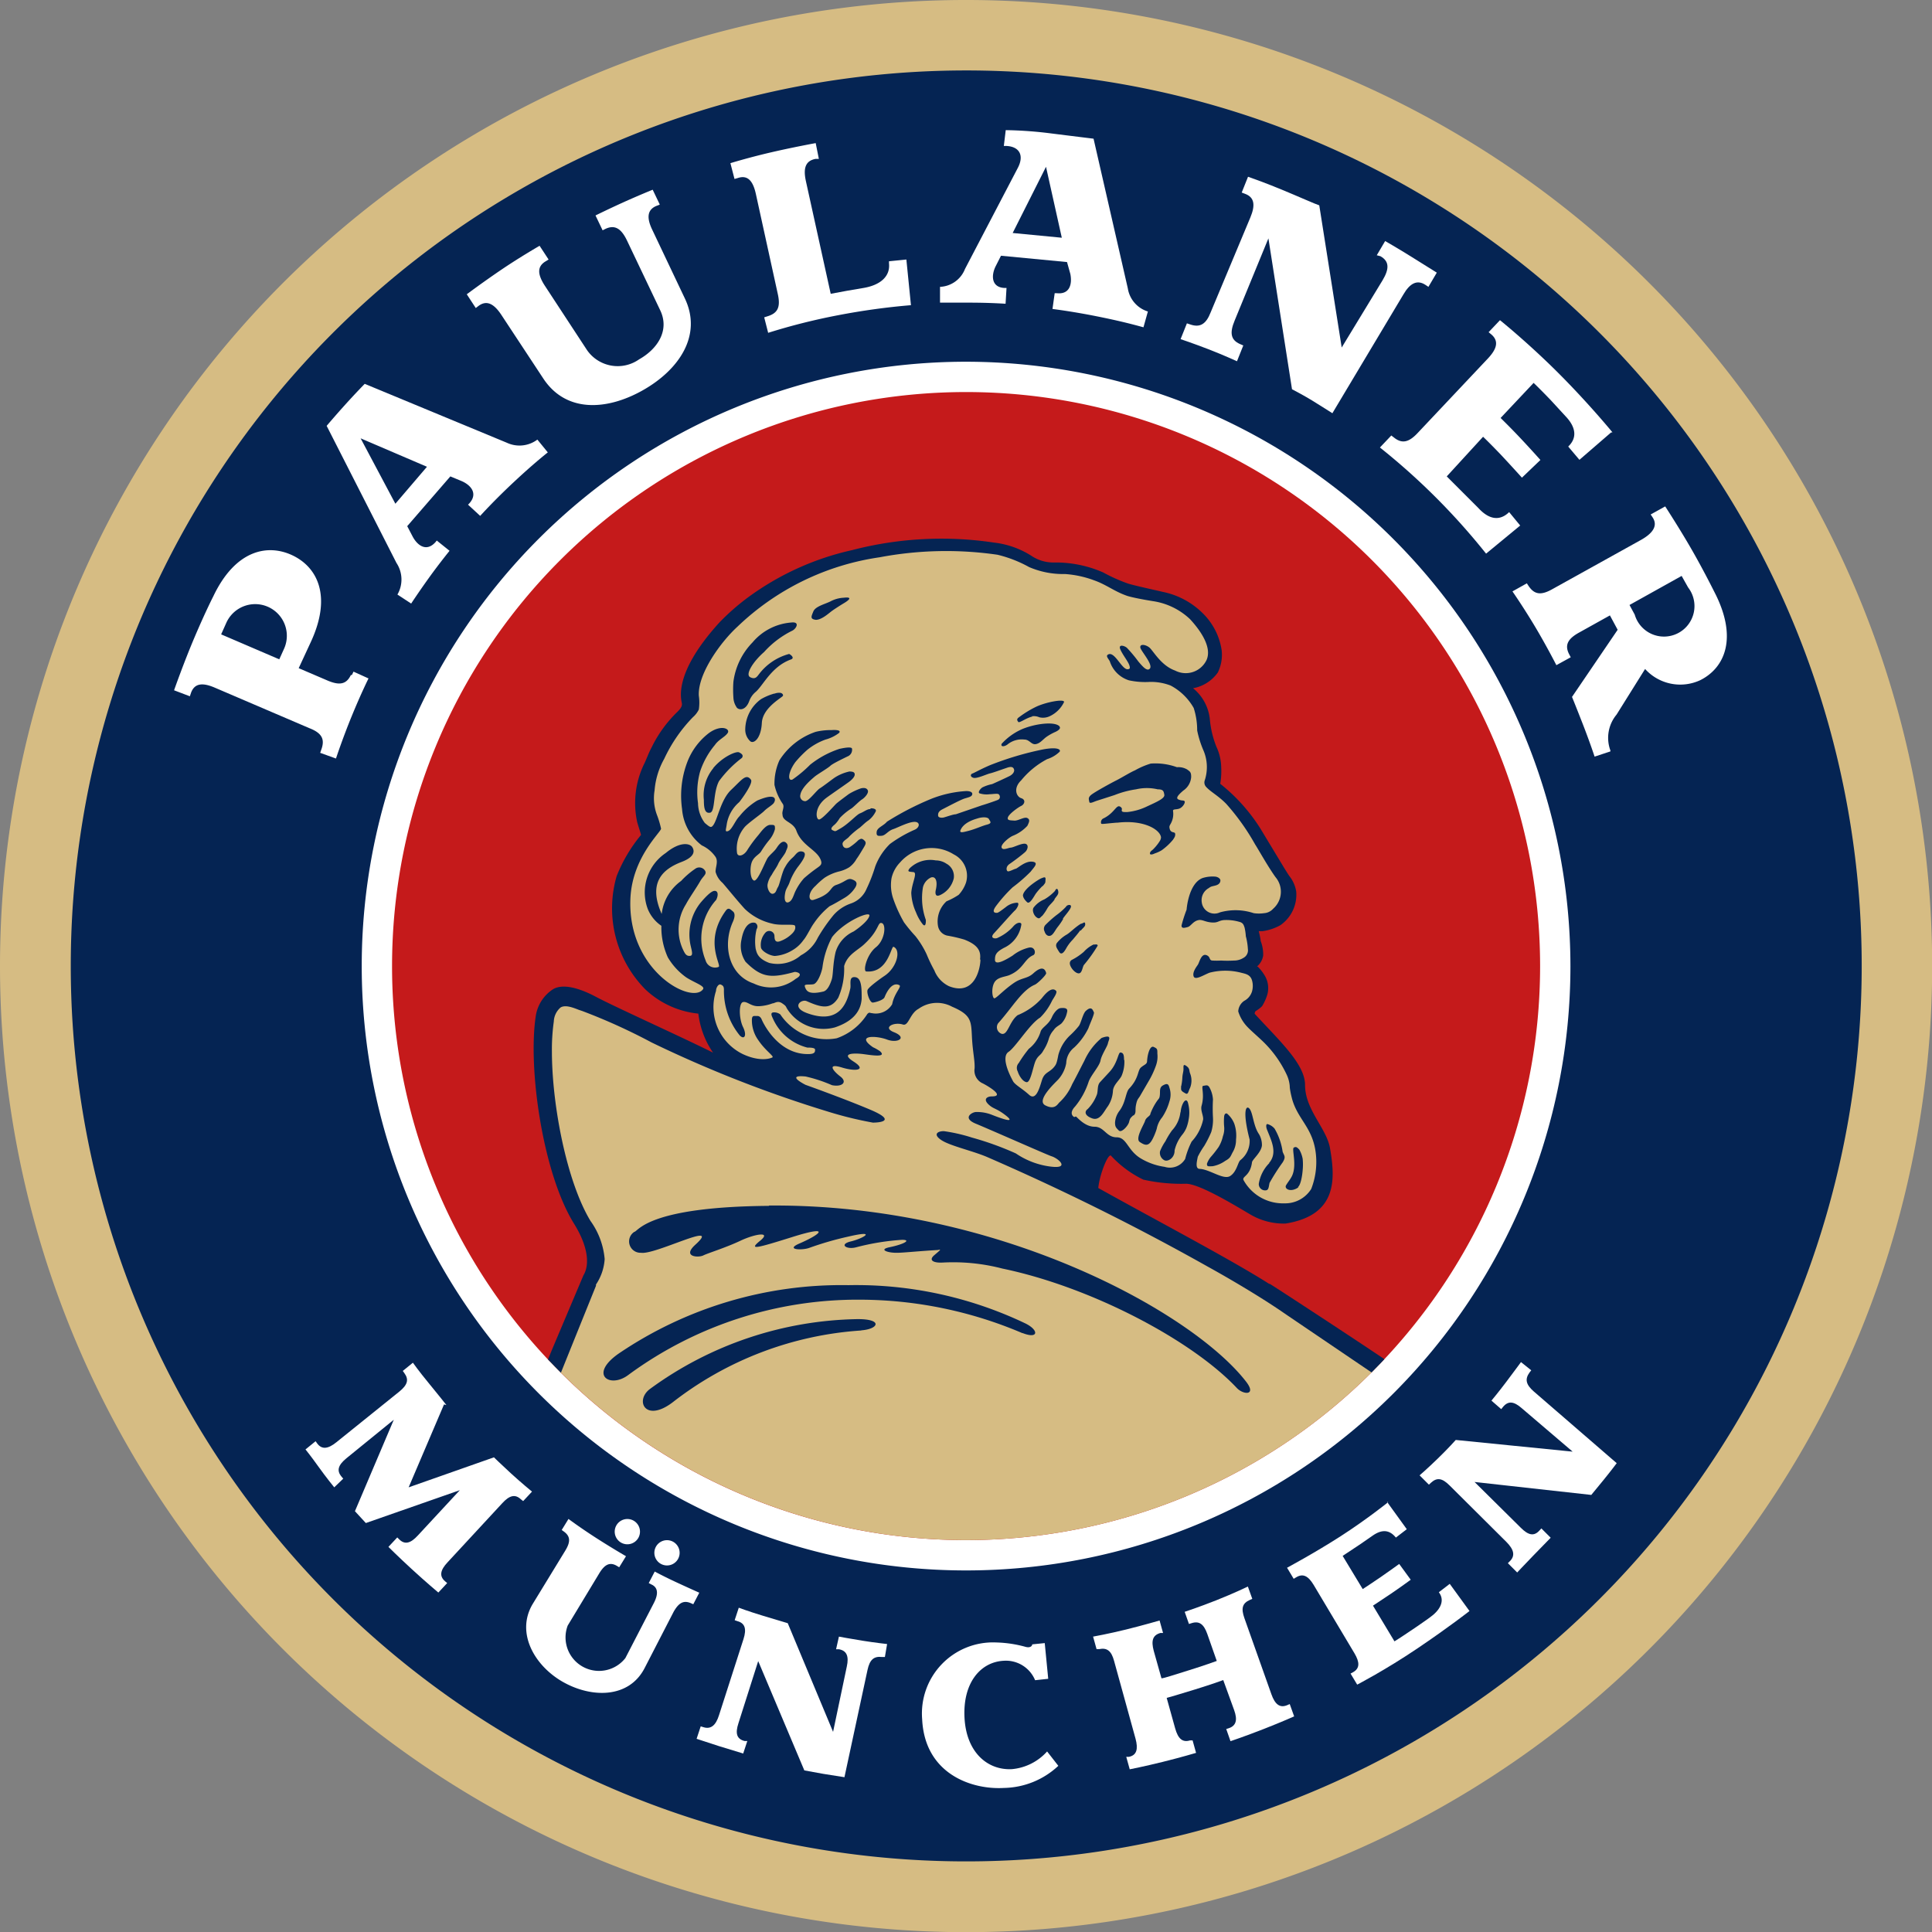 <?xml version="1.0" encoding="UTF-8"?> <svg xmlns="http://www.w3.org/2000/svg" xmlns:xlink="http://www.w3.org/1999/xlink" viewBox="0 0 122.31 122.31"><rect x="0" y="0" width="122.31" height="122.31" fill="#808080" stroke="none"/><defs><style>.a{fill:none;}.b{fill:#d6bc83;}.c{fill:#052453;}.d{fill:#fff;}.e{fill:#c51a1b;}.f{clip-path:url(#a);}</style><clipPath id="a" transform="translate(-450.84 -450.84)"><path class="a" d="M475.66,512A36.34,36.34,0,1,0,512,475.66,36.34,36.34,0,0,0,475.66,512"></path></clipPath></defs><title>Paulaner Brewery logo</title><path class="b" d="M450.84,512A61.16,61.16,0,1,1,512,573.16,61.16,61.16,0,0,1,450.84,512" transform="translate(-450.84 -450.84)"></path><path class="c" d="M455.32,512A56.69,56.69,0,1,1,512,568.68,56.68,56.68,0,0,1,455.32,512" transform="translate(-450.84 -450.84)"></path><path class="d" d="M512,473.74A38.26,38.26,0,1,0,550.26,512,38.3,38.3,0,0,0,512,473.74" transform="translate(-450.84 -450.84)"></path><path class="e" d="M512,548.34A36.34,36.34,0,1,0,475.66,512,36.33,36.33,0,0,0,512,548.34" transform="translate(-450.84 -450.84)"></path><g class="f"><path class="b" d="M512,548.75a36.65,36.65,0,0,0,26.53-11.34c-1.05-.74-6.93-4.57-7.61-5-1.61-1-4.29-2.49-7.12-4l-3.68-2-.23-.13,0-.26s.37-2.42,1.17-2.42h.1c.19,0,.32.18.53.41a4,4,0,0,0,1.58,1.13,7,7,0,0,0,1.86.21l.72,0a13.2,13.2,0,0,1,3.93,1.8l.3.18a4.21,4.21,0,0,0,1.84.56h.16a3.16,3.16,0,0,0,2.2-1.11,4.34,4.34,0,0,0,.28-3.2,4.84,4.84,0,0,0-.67-1.5,5.09,5.09,0,0,1-.91-2.54c0-1-1.15-2.18-2.36-3.46l-.73-.78-.24-.26.18-.21a.57.57,0,0,1,.15-.27,1.63,1.63,0,0,1,.24-.19l.11-.08a2.84,2.84,0,0,0,.28-.65,1.18,1.18,0,0,0-.12-.82,2.41,2.41,0,0,0-.36-.47l-.4-.2.19-.21v-.08l.12-.13.09-.1a.57.57,0,0,0,.21-.38,2,2,0,0,0-.13-.75,2.93,2.93,0,0,1-.09-.43c0-.09,0-.18,0-.26l-.1-.49h.67a2.81,2.81,0,0,0,1-.35,2,2,0,0,0,.78-1.73,1.82,1.82,0,0,0-.38-.84s-.29-.45-.41-.65l-1.42-2.36a11.11,11.11,0,0,0-2.45-2.73l-.18-.15,0-.23a4.34,4.34,0,0,0,0-1,2.84,2.84,0,0,0-.26-1.1,6.53,6.53,0,0,1-.46-1.9,2.53,2.53,0,0,0-.89-1.66l-.83-.57,1-.15a2.06,2.06,0,0,0,1.3-.83,2.28,2.28,0,0,0,.18-1.15,3.85,3.85,0,0,0-1.11-2.13,4.71,4.71,0,0,0-2.32-1.22l-.56-.13c-.6-.14-1.36-.31-1.67-.41a11.12,11.12,0,0,1-1.63-.73,7.34,7.34,0,0,0-3-.58,2.84,2.84,0,0,1-1.65-.52,5.21,5.21,0,0,0-2.16-.75,23.88,23.88,0,0,0-3.26-.24,24.31,24.31,0,0,0-5.57.72,17.23,17.23,0,0,0-6.44,3,14.39,14.39,0,0,0-1.73,1.51c-1.21,1.33-2.6,3.23-2.31,4.74l0,.1a1,1,0,0,1-.33.77h0l-.11.11a7.89,7.89,0,0,0-1.53,2.14c-.07.13-.15.31-.22.48a5.25,5.25,0,0,1-.23.49,5.32,5.32,0,0,0-.41,3.4l.13.42a2.56,2.56,0,0,1,.13.46v0c0,.15-.06.23-.22.42a8.11,8.11,0,0,0-1.35,2.31,6.88,6.88,0,0,0,1.71,6.74,5.41,5.41,0,0,0,3.1,1.44h.36l0,.36a5.14,5.14,0,0,0,.86,2.28l.81,1.2-1.3-.62-2.55-1.21c-2-.94-4.24-2-4.95-2.36a4.29,4.29,0,0,0-1.78-.57.93.93,0,0,0-.48.11,2.07,2.07,0,0,0-.91,1.41c-.5,3.3.45,9.8,2.38,12.92.84,1.36,1.08,2.64.64,3.53l-.05.1-2,4.71-.51,1.24A36.64,36.64,0,0,0,512,548.75" transform="translate(-450.84 -450.84)"></path><path class="c" d="M510.3,507.53a1.56,1.56,0,0,0,.92-1.08.9.9,0,0,0-.46-.93,1.22,1.22,0,0,0-.68-.21,1.87,1.87,0,0,0-1.65.5c-.17.22-.06.21.23.24s-.09.67-.13,1.32a3.3,3.3,0,0,0,.3,1.23,2.84,2.84,0,0,0,.44.77c.19.19.19-.2.18-.3a4.09,4.09,0,0,1-.18-2.06.93.93,0,0,1,.51-.62c.28-.09.44.21.3.8-.05.23,0,.43.23.33" transform="translate(-450.84 -450.84)"></path><path class="c" d="M518,514.66c-.21,0-.46.33-.56.56-.2.47-.58.62-.71.89a2.18,2.18,0,0,1-.76,1.13,7.77,7.77,0,0,0-.63.89.46.46,0,0,0-.07.54c.07.24.3.64.56.68s.41-1,.57-1.35.33-.34.49-.65a2.79,2.79,0,0,0,.34-.72,1.4,1.4,0,0,1,.31-.57c.15-.22.29-.26.49-.42a1.4,1.4,0,0,0,.36-.71c.09-.29-.19-.29-.4-.27" transform="translate(-450.84 -450.84)"></path><path class="c" d="M521.6,502.92c1.64-.19,2.67.43,2.74.92,0,.16-.09.26-.16.37a3,3,0,0,1-.35.41c-.13.11-.18.14-.19.25s.19.06.3,0a2.13,2.13,0,0,0,.44-.2,3.76,3.76,0,0,0,.72-.67c.09-.14.14-.2.14-.34s-.11-.11-.21-.16-.13-.13-.15-.24,0-.14.09-.3a1.26,1.26,0,0,0,.13-.79c0-.14.28-.05.48-.18s.32-.38.24-.44-.13,0-.36-.09,0-.32.29-.57a1.13,1.13,0,0,0,.5-.86c0-.31-.07-.34-.26-.48a1.11,1.11,0,0,0-.64-.14,4,4,0,0,0-1.66-.23,4.86,4.86,0,0,0-1,.43c-.29.12-.85.47-1.17.63s-1.29.69-1.56.89-.18.32-.16.47.27,0,.49-.07.63-.2,1.12-.36a6,6,0,0,1,1.35-.36,3,3,0,0,1,1.37,0c.36,0,.38.12.42.34s-.39.42-1.09.74a3.72,3.72,0,0,1-1.26.36c-.23,0-.31,0-.34-.07s.06-.14-.06-.24c-.28-.24-.35.33-1.08.7a.27.27,0,0,0-.17.33c0,.07.32,0,1-.05" transform="translate(-450.84 -450.84)"></path><path class="c" d="M531.2,524.47a2.39,2.39,0,0,0-.67,1.32.4.4,0,0,0,.41.41c.21,0,.21-.16.27-.47a13.14,13.14,0,0,1,.83-1.3c.23-.37.09-.42,0-.68a4,4,0,0,0-.51-1.46.9.9,0,0,0-.46-.29c-.08,0-.1.18,0,.4.26.66.66,1.43.11,2.07" transform="translate(-450.84 -450.84)"></path><path class="c" d="M533,526c.2-.14.29-.81.31-1.09a3.72,3.72,0,0,0,0-.7,1.84,1.84,0,0,0-.22-.6c-.13-.12-.18-.2-.34-.12s.24,1.16-.15,1.86c-.13.23-.2.29-.34.52s.28.49.79.13" transform="translate(-450.84 -450.84)"></path><path class="c" d="M519.25,509.77c.18-.23.31-.27.29-.45s-.15,0-.27,0c-.37.22-.66.54-.89.68a2.18,2.18,0,0,0-.64.55c-.1.18,0,.31.15.55s.32,0,.43-.19a2.58,2.58,0,0,1,.44-.59c.18-.22.31-.36.48-.6" transform="translate(-450.84 -450.84)"></path><path class="c" d="M520.08,510.63a2,2,0,0,0-.63.47,3.69,3.69,0,0,1-.76.51c-.2.13-.12.35,0,.53s.35.37.5.31.17-.33.26-.51a9.27,9.27,0,0,0,.88-1.23c0-.12-.16-.07-.23-.07" transform="translate(-450.84 -450.84)"></path><path class="c" d="M522.6,521.47c.2-.2.08-.29.16-.69s.15-.36.29-.62l.5-.86a5.57,5.57,0,0,0,.47-1,1.69,1.69,0,0,0,.09-.76c0-.29,0-.31-.23-.42s-.39.43-.42.87c0,.23-.14.22-.38.42s-.12.68-.76,1.35c-.22.24-.21.86-.6,1.39a1.36,1.36,0,0,0-.29.76c0,.27.07.33.24.5s.59-.3.65-.54.07-.23.27-.43" transform="translate(-450.84 -450.84)"></path><path class="c" d="M496.1,517.38l-.14-.06.08.1.05,0" transform="translate(-450.84 -450.84)"></path><path class="c" d="M499.52,527.18c-7.72.06-8.27,1.62-8.53,1.65a.72.72,0,0,0,.43,1.32c.9.15,5.19-2.1,3.44-.51-.86.78.2.83.5.68s1.42-.49,2.35-.93,2-.61,1.25,0-.25.48,2.08-.25,1.86-.21.44.41c-1,.42.18.46.62.28a20.23,20.23,0,0,1,2.47-.71c1.84-.43.93.12.14.31s-.27.54.34.37a15.29,15.29,0,0,1,2.9-.47c.6,0,.13.28-.8.47-.72.15-.09.37.51.35.34,0,1.3-.1,2.47-.17.21,0,.43-.16-.14.32-.41.35,0,.5.52.47a12.33,12.33,0,0,1,3.79.38c5.63,1.17,12,4.54,14.84,7.56.41.44,1.28.49.58-.41-3.44-4.43-15.8-11.26-30.21-11.14" transform="translate(-450.84 -450.84)"></path><path class="c" d="M515.57,535.24a26.31,26.31,0,0,0-10.24-2.12,24.49,24.49,0,0,0-14.72,4.77c-1.14.86-2.52,0-.63-1.34a25.12,25.12,0,0,1,14.57-4.35,24.87,24.87,0,0,1,11.22,2.43c.86.43.81,1-.2.6" transform="translate(-450.84 -450.84)"></path><path class="c" d="M505.36,535.07a21.74,21.74,0,0,0-11.94,4.55c-1.73,1.31-2.41-.12-1.43-.85a22.86,22.86,0,0,1,13.17-4.42c1.59,0,1.3.63.21.71" transform="translate(-450.84 -450.84)"></path><path class="c" d="M522,517.93c0-.34-.06-.44-.22-.46s-.17.66-.7,1.23l-.6.65c-.18.2-.12.5-.19.76a2.62,2.62,0,0,1-.59.94c-.2.14-.22.41.28.59s.74-.43,1-.77a2,2,0,0,0,.32-1c.05-.37.38-.61.54-.91a2.26,2.26,0,0,0,.18-1" transform="translate(-450.84 -450.84)"></path><path class="c" d="M516.15,496.19a.85.85,0,0,1,.49.06,1,1,0,0,0,.68-.08,1.89,1.89,0,0,0,.88-.88c.06-.23-1.2,0-1.84.33a6.36,6.36,0,0,0-1,.62c-.18.12-.13.2-.06.3s.49-.25.91-.34" transform="translate(-450.84 -450.84)"></path><path class="c" d="M525.62,519.69c-.05.21.1.27.27.37s.18-.13.29-.35a1.24,1.24,0,0,0,0-.92c-.07-.19,0-.3-.24-.47s-.16.09-.18.27-.06.27-.07.5a3.14,3.14,0,0,1-.09.59" transform="translate(-450.84 -450.84)"></path><path class="c" d="M527.25,524.54c0,.16.09.14.36.13a2,2,0,0,0,.8-.34c.36-.2.32-.29.5-.6a1.53,1.53,0,0,0,.18-.75,2.31,2.31,0,0,0-.11-1,1.6,1.6,0,0,0-.47-.65c-.08,0-.13,0-.17.16a3.65,3.65,0,0,0,0,.7,1.37,1.37,0,0,1-.08.58,2.33,2.33,0,0,1-.27.68,7.18,7.18,0,0,1-.45.58,1.4,1.4,0,0,0-.29.48" transform="translate(-450.84 -450.84)"></path><path class="c" d="M518.13,509c.09-.16.49-.58.51-.76s-.27-.11-.31,0a4.38,4.38,0,0,1-.63.55,7.08,7.08,0,0,0-.66.59.36.36,0,0,0-.07.43c.05.17.18.32.36.27s.29-.32.45-.53a4.22,4.22,0,0,0,.36-.52" transform="translate(-450.84 -450.84)"></path><path class="c" d="M516.85,506.94c.21-.25.16-.21.18-.42s-.12-.13-.26-.08-1.1.64-1.17,1.07c0,.14.11.31.27.45s.41-.34.54-.54a3.94,3.94,0,0,1,.43-.49" transform="translate(-450.84 -450.84)"></path><path class="c" d="M525.57,521.24a2,2,0,0,1-.53,1.16,4.75,4.75,0,0,0-.42.69,3.09,3.09,0,0,0-.34.63.53.53,0,0,0,.25.56c.22.14.68-.12.67-.61a2.48,2.48,0,0,1,.49-1,1.73,1.73,0,0,0,.25-.41,2.5,2.5,0,0,0,.15-.55,2.32,2.32,0,0,0-.05-1.08c-.13-.37-.43.13-.46.65" transform="translate(-450.84 -450.84)"></path><path class="c" d="M517.6,507.76c.14-.21.28-.3.23-.52s-.16-.11-.2,0a2.91,2.91,0,0,1-.68.54,1.64,1.64,0,0,0-.67.51c-.12.16,0,.5.19.63s.21,0,.36-.11a3.18,3.18,0,0,0,.33-.49c.14-.22.29-.31.44-.53" transform="translate(-450.84 -450.84)"></path><path class="c" d="M517.92,496.83c-.29-.34-1.58-.18-2.42.19a3.84,3.84,0,0,0-1.25.91c-.07.2.16.19.36.05a1.43,1.43,0,0,1,1.09-.32c.31,0,.43.33.7.29s.43-.26.66-.44a3.38,3.38,0,0,1,.56-.32s.45-.18.29-.36" transform="translate(-450.84 -450.84)"></path><path class="c" d="M499.85,494.75a3.64,3.64,0,0,0-.83.35,2.4,2.4,0,0,0-1,1.91,1,1,0,0,0,.31.75c.22.2.69-.16.74-1.15s1.32-1.62,1.34-1.73-.11-.18-.19-.18a.8.8,0,0,0-.34.05" transform="translate(-450.84 -450.84)"></path><path class="c" d="M497.46,495.6c.11.2.57.27.81-.37a1.38,1.38,0,0,1,.39-.57c.48-.39,1-1.62,2.25-2.07.23-.08.06-.26-.11-.35a3.53,3.53,0,0,0-1.91,1.28c-.12.15-.23.36-.56.19s.2-1,.88-1.59a5.94,5.94,0,0,1,1.78-1.35c.26-.12.52-.59-.06-.52a3.56,3.56,0,0,0-2.45,1.26,4.37,4.37,0,0,0-1.21,2.49,7,7,0,0,0,0,1,1.16,1.16,0,0,0,.2.61" transform="translate(-450.84 -450.84)"></path><path class="c" d="M502.49,490.08c.37,0,.81-.41,1-.55s.6-.4.77-.5.69-.43,0-.35a2,2,0,0,0-.86.24c-.35.17-.94.31-1.07.63s-.22.48.16.53" transform="translate(-450.84 -450.84)"></path><path class="c" d="M523.78,523a3.93,3.93,0,0,0,.29-.7,1.6,1.6,0,0,1,.34-.72,3.49,3.49,0,0,0,.46-1,1.36,1.36,0,0,0,0-.89c-.06-.25-.16-.27-.4-.14s-.18.35-.2.59-.05.22-.18.4a3.69,3.69,0,0,0-.42.8c0,.16-.27.22-.34.46s-.65,1.13-.33,1.34.55.3.8-.18" transform="translate(-450.84 -450.84)"></path><path class="c" d="M496,499.47a2.69,2.69,0,0,0-.6,2c0,.51.05.88.39.82s.18-1.27.57-2a7.15,7.15,0,0,1,1.45-1.47c.11-.16,0-.26-.18-.35s-1.05.28-1.64,1" transform="translate(-450.84 -450.84)"></path><path class="c" d="M505.93,502.06c-.2,0-.4.18-.64.27s-.74.69-1.32,1c-.27.16-.24.15-.42.07s0-.25.11-.34.24-.26.35-.44a3.89,3.89,0,0,1,.75-.61c.15-.11.5-.47.65-.56s.44-.39.37-.57-.29-.17-.44-.13a4.07,4.07,0,0,0-.75.35c-.15.11-.68.5-.81.62s-.89,1-1.09,1-.32-.77.45-1.36c.27-.2,1.27-.89,1.42-1s.39-.31.39-.49-.18-.18-.33-.19a2.85,2.85,0,0,0-.94.39c-.16.11-.73.55-.94.68s-.68.79-.92.81a.32.32,0,0,1-.31-.41c.08-.47.74-1,.9-1.14s.86-.55,1-.69.86-.48,1.08-.59a.45.45,0,0,0,.29-.48c0-.17-.57-.05-.8,0a5.94,5.94,0,0,0-1.85,1,7.9,7.9,0,0,1-1.12.94c-.3.13-.31-.42.18-1.1a7,7,0,0,1,.77-.79,4,4,0,0,1,1.14-.64,2.46,2.46,0,0,0,.86-.42c.15-.18-.2-.2-.48-.18a4.07,4.07,0,0,0-1,.11,4.38,4.38,0,0,0-2.3,1.81,3.6,3.6,0,0,0-.31,1.55,3.43,3.43,0,0,0,.51,1.18c.16.2-.06.49,0,.7,0,.45.65.45.87,1,.35,1,1.36,1.23,1.57,1.93.07.23-.06.31-.24.44a10,10,0,0,0-.84.66,3.51,3.51,0,0,0-.59.92c-.11.28-.18.5-.37.59s-.34-.08-.22-.64c.05-.23.2-.39.28-.65a4,4,0,0,1,.49-.91c.46-.58.61-.93.3-1s-.42.23-.63.4a2.13,2.13,0,0,0-.46.59c-.18.26-.34,1.09-.45,1.26s-.11.37-.31.42-.38-.32-.35-.58a1.46,1.46,0,0,1,.27-.62c.11-.22.3-.45.41-.7s.42-.59.48-.77.22-.39,0-.57-.46.15-.59.35-.35.36-.53.58-.66,1.59-.91,1.47-.26-.89-.1-1.22.46-.43.57-.63a6.42,6.42,0,0,1,.5-.7,1.79,1.79,0,0,0,.37-.7c0-.25,0-.27-.29-.27s-.59.44-.77.66a8,8,0,0,0-.68.92c-.22.38-.61.48-.66.2a2.1,2.1,0,0,1,.45-1.6c.17-.24,1.06-.85,1.26-1.05s.4-.3.57-.46.36-.79-1-.21a4.25,4.25,0,0,0-1.13,1c-.25.24-.47.84-.71.93s-.13-.11-.09-.44a2.34,2.34,0,0,1,.79-1.39c.17-.21.9-1.21.74-1.42-.31-.41-.57,0-1.25.64s-.86,1.92-1.16,2.27c-.12.15-.2.09-.51-.17a2.14,2.14,0,0,1-.43-1.25,4.92,4.92,0,0,1,.13-2,5.14,5.14,0,0,1,.94-1.69c.24-.35.64-.5.81-.76s-.41-.55-1.18,0a4.2,4.2,0,0,0-1.37,1.82,6,6,0,0,0-.34,3,3.19,3.19,0,0,0,1.25,2.3,2.14,2.14,0,0,1,.87.73c.18.29,0,.63,0,.94a1.38,1.38,0,0,0,.44.7c.2.22.9,1.09,1.41,1.65a3.68,3.68,0,0,0,1.73.93c.53.15,1.4,0,1.45.14s0,.31-.18.49a2.06,2.06,0,0,1-.81.5c-.26.07-.31-.11-.31-.35a.33.33,0,0,0-.56-.22,1.15,1.15,0,0,0-.3.92c0,.24.53.55.88.57A2.46,2.46,0,0,0,501,511a2.19,2.19,0,0,0,.7-.64c.2-.22.46-.79.66-1.06a5,5,0,0,1,1-1.09c.31-.15.64-.35.93-.52A2,2,0,0,0,505,507c.16-.3,0-.4-.2-.48s-.31,0-.51.11a2.74,2.74,0,0,1-.53.24c-.42.16-.22.56-1.42.94-.32.1-.39-.43.13-.89a4.85,4.85,0,0,1,.57-.51A3,3,0,0,1,504,506a2.14,2.14,0,0,0,.61-.26,1.65,1.65,0,0,0,.46-.53c.13-.17.31-.48.46-.73s.15-.33,0-.46-.21-.07-.34,0a3.6,3.6,0,0,1-.57.46c-.26.13-.42,0-.44-.2s.31-.32.44-.5a5.34,5.34,0,0,1,.66-.55c.21-.18.35-.33.55-.46a1.6,1.6,0,0,0,.44-.54c.09-.16-.11-.22-.3-.22" transform="translate(-450.84 -450.84)"></path><path class="c" d="M518.85,521.56c-.1-.05-.34-.26.06-.68a4.86,4.86,0,0,0,.84-1.53c.13-.42.69-1,.76-1.37s.43-.88.47-1.09.32-.6-.4-.34a4,4,0,0,0-1.09,1.44c-.28.54-.58,1.14-.77,1.48a3.35,3.35,0,0,1-.79,1.14c-.13.1-.28.53-.91.21s.69-1.49.84-1.67a2.11,2.11,0,0,0,.48-1,1.32,1.32,0,0,1,.51-1,4.22,4.22,0,0,0,.9-1.23c.06-.21.4-.91.34-1s-.12-.44-.51-.08c-.18.16-.31.78-.44.95a5.23,5.23,0,0,1-.54.58,2.63,2.63,0,0,0-.76,1.26c-.1.53-.14.6-.27.76-.31.37-.61.32-.77.84s-.38,1.31-.81.92-.84-.6-1-.83c-.36-.65-.74-1.6-.3-1.89s1.35-1.78,2-2.17a3.73,3.73,0,0,0,.75-1.06c.08-.15.36-.52.26-.63s-.35-.26-.91.47a4.17,4.17,0,0,1-1.53,1.07c-.53.41-.61,1.26-1,1.18a.44.44,0,0,1-.23-.67c.9-1,1.5-2.09,2.32-2.44.17-.07.75-.63.72-.74s-.15-.57-.79,0c-.38.36-.72.28-1.21.6-.65.43-1.15,1-1.28,1s-.21-.63,0-1,.73-.35,1-.49c.84-.37.9-1,1.46-1.24.2-.09.12-.59-.31-.47a2.66,2.66,0,0,0-1,.5c-.29.18-1.15.72-1.11.23,0-.32.12-.48.56-.72a1.93,1.93,0,0,0,1.11-1.49c0-.14-.26-.18-.54.16a3,3,0,0,1-1,.71c-.15.05-.48,0-.18-.32s1.18-1.32,1.31-1.43.35-.51.12-.49a1.19,1.19,0,0,0-.7.28c-.31.23-.47.36-.56.36s-.36,0-.07-.41a9.31,9.31,0,0,1,1.06-1.2,10,10,0,0,0,1.15-1c.2-.27.55-.58.1-.63s-.92.42-1.05.45-.41.19-.5.16-.15-.29.12-.47.86-.63,1-.77.22-.44,0-.5-.75.23-.92.24-.52.2-.59,0,.45-.63.69-.74a2.52,2.52,0,0,0,.94-.64c.11-.23.19-.39,0-.49s-.58.18-.83.16-.47,0-.4-.21.63-.62.84-.72.31-.39,0-.49-.52-.63,0-1.13a5.32,5.32,0,0,1,1.64-1.34,2,2,0,0,0,.76-.44c.14-.1.06-.37-1-.18a19.78,19.78,0,0,0-3.37,1c-.63.27-1,.49-1.12.53s-.16.2.06.27.84-.23,1.06-.28.81-.27.94-.31.44-.19.55,0-.07.38-.24.47-1,.47-1.12.52a2.5,2.5,0,0,0-.62.21c-.13.09-.29.29-.19.37a1.45,1.45,0,0,0,.65.06c.19,0,.48-.06.57,0s.14.28-.05.36-.88.31-1,.34l-1.66.57c-.18,0-.67.19-.8.21s-.31,0-.32-.12,0-.27.28-.41,1.14-.6,1.4-.68.45-.11.48-.26-.16-.21-.38-.21a7.15,7.15,0,0,0-2.21.49,18.36,18.36,0,0,0-2.81,1.45c-.21.26-.62.37-.65.64s.08.27.32.25.39-.31.73-.42,1.42-.71,1.6-.34c.06.13-.07.31-.25.38a8.21,8.21,0,0,0-1.56.9,3.91,3.91,0,0,0-.93,1.42,9.94,9.94,0,0,1-.55,1.42,1.66,1.66,0,0,1-1,.93,2.58,2.58,0,0,0-1.09.73,10.57,10.57,0,0,0-1,1.44,2.47,2.47,0,0,1-1.07,1.11,2.25,2.25,0,0,1-2,.48c-.77-.29-.8-.69-.86-.89a3.23,3.23,0,0,1,.06-1.25.27.27,0,0,0-.08-.39c-.11-.05-.67-.12-.88,1.06a1.81,1.81,0,0,0,.26,1.4c1,1,1.58,1.06,3.11.64.18,0,.6.14.06.44a2.52,2.52,0,0,1-2.66.29c-1.55-.52-2-2.38-1.31-3.91.11-.25.16-.52,0-.65s-.28-.28-.45-.05c-1.4,1.91-.27,3.43-.45,3.56a.62.62,0,0,1-.83-.41,3.65,3.65,0,0,1,.67-3.83c.16-.33.11-.59-.12-.57s-.63.47-.87.75a3.22,3.22,0,0,0-.64,2.66c.07.33.19.67,0,.7s-.3-.05-.41-.27a3,3,0,0,1,.13-3c.18-.35.7-1.1.89-1.44s.44-.45.32-.67a.43.43,0,0,0-.58-.16,5.18,5.18,0,0,0-.94.8,3,3,0,0,0-1.23,2.09c-.89-2,.08-2.84,1.25-3.29.87-.33.84-.71.68-.95s-.79-.35-1.67.38a3,3,0,0,0-1.14,3.55,2.36,2.36,0,0,0,.86,1.06,4.6,4.6,0,0,0,.41,2,4.12,4.12,0,0,0,1.17,1.27c.53.34,1.19.54,1.06.74-.68,1-4.81-1.13-4.6-5.75.12-2.6,1.94-4.19,1.94-4.41a6,6,0,0,0-.26-.87,3,3,0,0,1-.15-1.55,4.83,4.83,0,0,1,.61-2,9.54,9.54,0,0,1,1.82-2.64,1.54,1.54,0,0,0,.37-.48,3,3,0,0,0,0-.88c-.07-1.39,1.39-3.4,2.45-4.37a16.38,16.38,0,0,1,9-4.39,22.64,22.64,0,0,1,7.46-.16,7.94,7.94,0,0,1,2,.78,5.43,5.43,0,0,0,2.27.44,6.52,6.52,0,0,1,1.82.39c.81.28,1.31.72,2.14,1,.33.1,1,.23,1.63.33a4.34,4.34,0,0,1,2.33,1.14c.8.87,1.36,1.84,1.05,2.57a1.46,1.46,0,0,1-2,.68c-.9-.32-1.39-1.27-1.63-1.46s-.6-.24-.57,0,1,1.26.5,1.4c-.16,0-.31-.14-.63-.52a8.72,8.72,0,0,0-.72-.86c-.18-.15-.55-.23-.42.09s.48.75.57,1,0,.26-.11.27c-.38,0-.84-1.21-1.25-.92-.14.09.06.27.13.42a1.86,1.86,0,0,0,1.21,1.2,4.85,4.85,0,0,0,1.33.1,3.46,3.46,0,0,1,1.31.23,3.63,3.63,0,0,1,1.46,1.42,4.6,4.6,0,0,1,.22,1.42,6.3,6.3,0,0,0,.39,1.25,2.69,2.69,0,0,1,.09,1.91.41.41,0,0,0,.09.42c.28.31.76.55,1.27,1.07a14.39,14.39,0,0,1,1.83,2.57c.18.27.8,1.39,1.29,2.07a1.43,1.43,0,0,1-.15,2,.84.84,0,0,1-.57.28,2.27,2.27,0,0,1-.66,0,3.65,3.65,0,0,0-2.14-.05.81.81,0,0,1-1.15-.64.87.87,0,0,1,.45-.9c.15-.13.28-.11.48-.18s.25-.2.25-.3-.11-.2-.29-.24a2.09,2.09,0,0,0-.85.09c-.89.36-1,2-1,2a8.61,8.61,0,0,0-.32,1c0,.2.17.16.39.1s.35-.41.75-.45c.24,0,.38.13.77.16s.42-.11.75-.15a2.91,2.91,0,0,1,1,.11c.25.06.28.22.33.36a3.37,3.37,0,0,1,.08.55,3.91,3.91,0,0,1,.13.81.54.54,0,0,1-.28.56,1.12,1.12,0,0,1-.61.17,7.18,7.18,0,0,1-.81,0,4.56,4.56,0,0,1-.53,0c-.22,0-.14-.19-.31-.3-.4-.26-.52.41-.63.57s-.36.49-.26.74.62-.09,1-.24a4,4,0,0,1,2,0c.27.07.58.11.69.48a1.27,1.27,0,0,1,0,.71,1,1,0,0,1-.49.59.86.86,0,0,0-.38.67,2.46,2.46,0,0,0,.48.87c.22.26.64.61,1.05,1a7.11,7.11,0,0,1,1.53,2.12,2.11,2.11,0,0,1,.2.73c0,.24.12.73.18.93.37,1.18,1.2,1.69,1.44,3.12a4.71,4.71,0,0,1-.26,2.47,1.94,1.94,0,0,1-1.7.91,2.85,2.85,0,0,1-2.59-1.48c-.09-.24.42-.24.54-1.11,0-.17.6-.63.63-1.09a1.37,1.37,0,0,0-.18-.69c-.37-.53-.38-1.33-.6-1.61s-.47.11,0,1.94a1.54,1.54,0,0,1-.59,1.31c-.16.14-.22.73-.64,1s-1.29-.42-1.92-.45c-.3,0-.2-.43-.13-.77a5.31,5.31,0,0,1,.41-.69,7.08,7.08,0,0,0,.44-.87,2.71,2.71,0,0,0,.11-.92,10.33,10.33,0,0,1,0-1.14,1.81,1.81,0,0,0-.24-.8c-.11-.15-.2-.09-.37-.07s.1.52-.11,1.26c-.08.28.11.6.1.86a2.92,2.92,0,0,1-.73,1.41,5.32,5.32,0,0,0-.41,1.1,1.12,1.12,0,0,1-1.3.5,4.06,4.06,0,0,1-1.47-.51c-.89-.51-.91-1.36-1.57-1.36s-.78-.67-1.4-.67-1.09-.6-1.18-.65m-5.61-18.48c-.38.1-.7.27-1.19.4-.28.07-.6.17-.5-.05.22-.53,1-.71,1.08-.74.32-.1.65-.09.72.05s.22.25-.11.34m-.43,8.52c0,.57-.35,2.37-2,1.71a1.86,1.86,0,0,1-.92-1,9.29,9.29,0,0,1-.48-1,5.76,5.76,0,0,0-.72-1.17,9.63,9.63,0,0,1-.72-.87,8.61,8.61,0,0,1-.68-1.49,2.64,2.64,0,0,1-.11-1.3,2.08,2.08,0,0,1,.54-1,2.64,2.64,0,0,1,3.4-.51,1.51,1.51,0,0,1,.78,1.77,2.14,2.14,0,0,1-.47.79,4.55,4.55,0,0,1-.77.41,1.73,1.73,0,0,0-.54,1.55.76.76,0,0,0,.58.62,9.29,9.29,0,0,1,1.08.25c1,.38,1.06.84,1,1.3m-11.08,1.69c-.09-.2.25-.11.53-.16s.54-.79.58-1.09a5.57,5.57,0,0,1,.61-1.9c.78-1,2.43-1.68,2.36-1.35s-.71.81-1,1a2.1,2.1,0,0,0-1.14,1.3c-.18.76-.15,1.43-.24,1.72s-.26.71-.53.78c-1,.24-1.08-.08-1.17-.28m5.53,1.07a1.2,1.2,0,0,1-1.29.58c-.14,0-.14-.09-.29.05a3.73,3.73,0,0,1-1.94,1.54,3.52,3.52,0,0,1-3.57-1.51.64.64,0,0,0-.4-.13c-.25,0-.16.2-.07.39a3.27,3.27,0,0,0,2.18,1.84c.16,0,.49,0,.49.13s0,.27-.38.28c-2.06.06-3-2.19-3-2.19s-.08-.23-.28-.22-.34-.07-.34.26a2.16,2.16,0,0,0,.42,1.29c.44.65,1,1,.88,1.07s-.79.3-1.88-.21a3.31,3.31,0,0,1-1.69-4c0-.21.16-.46.3-.4s.2.12.2.33a4.46,4.46,0,0,0,1,2.89c.3.3.47,0,.21-.53s-.28-1.52,0-1.58.49.28,1,.26a2.86,2.86,0,0,0,.87-.18c.14,0,.32-.2.61,0s.2.18.34.39a2.73,2.73,0,0,0,3,1.13c.92-.31,1.63-.85,1.69-1.82,0-.66,0-1.32-.42-1.36s-.24.46-.3.72c-.22,1-.74,2.3-2.76,1.55-1-.38-.34-.9,0-.75.91.4,1.51.57,2-.22a4.58,4.58,0,0,0,.37-2c.22-.76.89-1,1.31-1.42.94-.88.8-1.39,1.08-1.3s.2,1.07-.38,1.53-.83,1.51-.61,1.53c1.39.12,1.57-1.63,1.73-1.56.49.21.21,1.33-.59,1.85-.21.14-1,.7-1.06.89s.15.81.34.79.67-.16.74-.34.42-1,.92-.77c.21.09-.3.48-.44,1.22m23.87,17.7c-2.33-1.49-6.94-3.91-10.82-6.07.07-.78.57-2.11.79-2.06a6.87,6.87,0,0,0,2.06,1.53,11,11,0,0,0,2.7.26c.88,0,3.26,1.47,4.05,1.93a4.16,4.16,0,0,0,2.26.59c3.34-.54,3.13-2.9,2.81-4.77-.22-1.27-1.58-2.43-1.58-4,0-1.32-1.6-2.78-3.19-4.51,0,0,0-.13.08-.18s.32-.21.4-.32a3,3,0,0,0,.33-.75,1.55,1.55,0,0,0-.15-1.13,2.91,2.91,0,0,0-.47-.61h0s-.06,0-.05,0a1.11,1.11,0,0,0,.4-.71,2.42,2.42,0,0,0-.16-.91c0-.11-.08-.45-.12-.62v0h.24a3.21,3.21,0,0,0,1.13-.38,2.35,2.35,0,0,0,1-2.13,2.11,2.11,0,0,0-.45-1s-.29-.45-.4-.64l-1.42-2.35a11.29,11.29,0,0,0-2.54-2.83,4.75,4.75,0,0,0,.06-1.08,3.18,3.18,0,0,0-.3-1.26,6.12,6.12,0,0,1-.42-1.77,2.92,2.92,0,0,0-1.06-1.94,2.45,2.45,0,0,0,1.57-1,2.56,2.56,0,0,0,.24-1.41,4.14,4.14,0,0,0-1.21-2.35,5,5,0,0,0-2.52-1.34c-.32-.08-1.77-.39-2.21-.53a10.64,10.64,0,0,1-1.56-.7,7.48,7.48,0,0,0-3.13-.63,2.49,2.49,0,0,1-1.44-.44,5.6,5.6,0,0,0-2.34-.82,22.44,22.44,0,0,0-9,.48,17.55,17.55,0,0,0-6.59,3,14.6,14.6,0,0,0-1.78,1.56c-3,3.29-2.42,4.91-2.39,5.15s-.22.45-.27.51a8,8,0,0,0-1.66,2.29c-.16.29-.33.76-.45,1a5.67,5.67,0,0,0-.45,3.71c.1.35.24.75.24.81a9.68,9.68,0,0,0-1.54,2.6,7.3,7.3,0,0,0,1.81,7.17,5.7,5.7,0,0,0,3.36,1.54,5.51,5.51,0,0,0,.93,2.47c-2-1-6.44-3-7.48-3.57-.77-.4-1.93-.86-2.64-.45a2.46,2.46,0,0,0-1.1,1.69c-.51,3.32.44,10,2.44,13.19.77,1.25,1,2.39.63,3.14l-.06.11-2,4.73-.44,1.08.82.84c1.11-2.76,2.42-6,2.42-6l0-.08a3.26,3.26,0,0,0,.55-1.61,4.85,4.85,0,0,0-.9-2.42c-1.51-2.5-2.44-7.35-2.44-10.73a12.69,12.69,0,0,1,.12-1.89,1.23,1.23,0,0,1,.43-.89c.3-.18.77,0,1.15.15l.21.07a37.35,37.35,0,0,1,4.41,2,77.59,77.59,0,0,0,11.18,4.38,23.62,23.62,0,0,0,2.82.69c.39,0,1.56-.09-.17-.82s-4.09-1.57-4.09-1.57-1.33-.66,0-.53a9.19,9.19,0,0,1,1.67.55c.64.13,1-.19.53-.55s-.87-.87.13-.56c.83.25,1.58.17.7-.39s.13-.52.52-.48,1.67.29,1.16-.17a2.78,2.78,0,0,0-.44-.25c-1.13-.78.19-.75.88-.49s1.32-.12.43-.47c-.72-.29,0-.66.58-.48.37.11.43-.7,1-1a2,2,0,0,1,2.11-.13c1.22.52,1.21.9,1.26,1.9s.19,1.47.17,2a.89.89,0,0,0,.46.93c.15.06,1.58.85.63.85-.32,0-.62.2-.09.61.25.19.43.18.94.57s.34.45-.81,0a2.53,2.53,0,0,0-1.05-.19c-.22,0-.9.37,0,.74s4.58,2,4.79,2.06c.45.14,1.16.79,0,.66a5,5,0,0,1-2.26-.84,19.16,19.16,0,0,0-2.77-1,10.59,10.59,0,0,0-1.79-.41c-.39,0-.71.2-.15.57s2,.68,2.92,1.08a152.43,152.43,0,0,1,13.91,6.91c1.63.9,3.6,2.08,4.92,3l5.9,4,.81-.84c-1-.7-7-4.64-7.67-5.05" transform="translate(-450.84 -450.84)"></path></g><path class="c" d="M538.4,537.76l0,0,0,0m-.32.55h0" transform="translate(-450.84 -450.84)"></path><path class="d" d="M464.84,491l3.68,1.58.29-.64a2,2,0,1,0-3.63-1.7Zm8.28,2.57.1-.21.95.43s-.47.94-1.06,2.38-1,2.69-1,2.69l-1-.36.09-.26c.21-.62,0-1-.77-1.3l-6-2.57c-.77-.33-1.28-.28-1.5.34l-.07.21-1-.38s.62-1.77,1.32-3.41,1.16-2.53,1.16-2.53c1.39-2.93,3.42-3.35,5-2.61s2.54,2.57,1.17,5.51l-.76,1.64,1.82.78c.77.33,1.2.24,1.48-.34" transform="translate(-450.84 -450.84)"></path><path class="d" d="M482.57,470.76c-.46-.69-.92-.94-1.44-.55l-.17.13-.57-.87s1.07-.8,2.24-1.59S485,466.4,485,466.4l.57.87-.18.11c-.56.33-.52.83-.07,1.53L488,473a2.36,2.36,0,0,0,3.3.59c1.14-.64,1.95-1.81,1.34-3.1l-2.11-4.43c-.36-.75-.76-1-1.34-.74l-.2.1-.45-.94s.85-.42,1.78-.84,1.84-.79,1.84-.79l.45.94-.2.08c-.6.24-.64.76-.28,1.51l2.07,4.36c1.11,2.34-.38,4.52-2.67,5.81s-4.86,1.42-6.29-.74Z" transform="translate(-450.84 -450.84)"></path><path class="d" d="M479.35,481l-2.73,3.15.34.65c.31.59.89,1,1.46.35l.07-.09.81.65s-.65.8-1.29,1.69c-.49.68-.95,1.36-1.14,1.65l-.87-.57a1.9,1.9,0,0,0-.06-2l-4.42-8.68s.54-.64,1.2-1.37,1.21-1.29,1.21-1.29l9,3.73a1.89,1.89,0,0,0,1.93-.2l.66.81c-.29.23-1.05.85-2.11,1.84-1.3,1.21-2.17,2.18-2.17,2.18l-.77-.71.08-.08c.56-.62.11-1.16-.5-1.42Zm-3.48,1.73,2-2.34-4.2-1.8Z" transform="translate(-450.84 -450.84)"></path><path class="d" d="M532.63,475.46l-1.49-9.53L529,471.14c-.32.77-.25,1.22.34,1.48l.21.09-.4,1s-.87-.4-1.83-.77-1.74-.63-1.74-.63l.4-1,.21.07c.61.21,1,0,1.3-.78l2.51-6c.32-.77.26-1.27-.34-1.49l-.21-.08.4-1c.37.13,1.1.39,2.12.81s2.18.94,2.39,1l1.42,9,2.59-4.26c.43-.72.43-1.2-.14-1.52L538,467l.53-.9s.79.45,1.67,1,1.6,1,1.6,1l-.53.9-.18-.12c-.54-.36-1-.1-1.41.61L535.19,477s-.77-.49-1.29-.81-1.27-.71-1.27-.71" transform="translate(-450.84 -450.84)"></path><path class="d" d="M552.83,478.22l-2,1.73-.71-.84c.58-.55.49-1.23-.17-1.92l-.92-1c-.41-.43-.9-.92-1.1-1.11l-2.09,2.22c.21.21.67.66,1.18,1.2.7.74,1.34,1.46,1.34,1.46l-1.17,1.12s-.73-.81-1.35-1.47c-.46-.48-.9-.92-1.11-1.12L542.43,481l1,1,1,1c.65.71,1.29.82,1.85.35l.1-.09.7.85-2.16,1.78a42.3,42.3,0,0,0-6.72-6.72l.72-.76.17.13c.5.4.93.32,1.5-.29l4.45-4.72c.57-.61.7-1.1.21-1.52l-.17-.14.72-.76s1.77,1.42,3.7,3.35,3.42,3.75,3.42,3.75" transform="translate(-450.84 -450.84)"></path><path class="d" d="M518.39,467.43l-4.18-.4-.33.65c-.3.59-.29,1.35.55,1.39h.13l-.06,1s-1-.07-2.25-.07c-.82,0-1.61,0-1.9,0l0-1a1.78,1.78,0,0,0,1.58-1.13l3.35-6.41c.4-.77.11-1.34-.73-1.38h-.16l.12-1s1.23,0,2.74.19,2.82.35,2.82.35l2.17,9.48a1.83,1.83,0,0,0,1.27,1.46l-.28,1c-.8-.22-1.63-.43-2.93-.69-1.59-.32-2.83-.47-2.83-.47l.14-1h.12c.83.1,1-.57.87-1.22Zm-3.44-1.84,3.11.3-1-4.49Z" transform="translate(-450.84 -450.84)"></path><path class="d" d="M557.3,487.3,554,489.14l.33.61a1.93,1.93,0,1,0,3.38-1.72Zm-2.3,5.87-1.82,2.91a2.3,2.3,0,0,0-.39,2.27l0,.06-1,.33s-.3-.92-.79-2.17c-.43-1.1-.64-1.61-.64-1.61l2.89-4.25-.49-.91-1.94,1.08c-.73.4-.94.8-.64,1.38l.1.19-.91.5s-.61-1.2-1.35-2.44-1.43-2.23-1.43-2.23l.91-.51.12.18c.37.54.79.59,1.51.18l5.6-3.11c.73-.41,1.09-.89.73-1.43l-.12-.18.92-.51s.95,1.46,1.71,2.79,1.4,2.62,1.4,2.62c1.5,2.89.68,4.79-.87,5.58a3,3,0,0,1-3.55-.74" transform="translate(-450.84 -450.84)"></path><path class="d" d="M499.22,470.93l.25-.08c.62-.2.79-.59.61-1.4l-1.39-6.34c-.18-.81-.51-1.21-1.14-1l-.21.06-.26-1s1.1-.34,2.51-.67,2.89-.6,2.89-.6l.2,1-.21,0c-.64.12-.79.59-.61,1.41l1.57,7.13,1.08-.2,1-.17c1.06-.18,1.7-.73,1.61-1.56v-.13l1.1-.11.29,2.89a43.49,43.49,0,0,0-4.58.63,39.49,39.49,0,0,0-4.46,1.12Z" transform="translate(-450.84 -450.84)"></path><path class="d" d="M528.28,557.2c-.15.06-.71.26-1.77.59s-1.66.5-1.81.54l.54,1.94c.18.63.45.9.94.75l.16,0,.22.79s-.9.27-2.11.57-2.09.47-2.09.47l-.22-.79.17,0c.5-.1.59-.5.42-1.14l-1.36-4.93c-.17-.63-.44-.85-.94-.75l-.17,0-.22-.79s1-.18,2.09-.45,2.12-.57,2.12-.57l.22.79-.17,0c-.49.14-.59.49-.42,1.13l.49,1.74c.15,0,.77-.21,1.77-.52s1.55-.52,1.73-.58l-.6-1.71c-.22-.62-.51-.84-1-.68l-.16.05-.27-.77s.89-.29,2-.73,2-.87,2-.87l.28.78-.16.07c-.47.21-.56.53-.34,1.15l1.71,4.82c.22.62.52.89,1,.69l.16-.07.28.78s-.73.33-1.93.8-2.1.77-2.1.77l-.27-.77.16-.05c.48-.16.56-.54.34-1.15Z" transform="translate(-450.84 -450.84)"></path><path class="d" d="M489.86,547.41a.8.8,0,1,1,.3,1.09.8.8,0,0,1-.3-1.09" transform="translate(-450.84 -450.84)"></path><path class="d" d="M492.37,548.75a.8.8,0,1,1,.3,1.09.8.8,0,0,1-.3-1.09" transform="translate(-450.84 -450.84)"></path><path class="d" d="M486.63,549c.34-.56.32-.9-.09-1.2l-.14-.1.43-.7s.72.54,1.73,1.19,1.91,1.17,1.91,1.17l-.43.7-.15-.09c-.44-.26-.77-.09-1.11.47l-2,3.31a2.12,2.12,0,0,0,3.65,2.06l1.8-3.48c.3-.58.28-1-.17-1.19l-.15-.08.38-.73s.57.31,1.39.69,1.43.65,1.43.65l-.38.73-.16-.07c-.47-.2-.77,0-1.08.54l-1.84,3.57c-1,1.94-3.37,1.9-5.17.88s-3-3.11-1.92-4.93Z" transform="translate(-450.84 -450.84)"></path><path class="d" d="M478.95,539.75,476.71,545l5.4-1.9s.42.41,1.06,1,1.35,1.17,1.35,1.17l-.56.6-.14-.11c-.37-.35-.73-.25-1.18.24l-3.47,3.75c-.45.48-.54.87-.15,1.2l.13.11-.56.6s-.81-.68-1.69-1.49-1.47-1.4-1.47-1.4l.56-.6.12.12c.36.36.73.25,1.18-.24l2.66-2.87L474,547.26l-.69-.75,2.46-5.79-3,2.44c-.51.42-.64.77-.31,1.16l.11.13L472,545s-.53-.65-1-1.31-.82-1.09-.82-1.09l.64-.52.1.14c.3.41.7.34,1.21-.07l4-3.22c.51-.42.61-.75.31-1.16l-.1-.14.64-.52s.38.54,1,1.29,1.12,1.39,1.12,1.39" transform="translate(-450.84 -450.84)"></path><path class="d" d="M503.58,560.48l.87-4.14c.14-.64,0-1-.5-1.09l-.18,0,.18-.8s.69.13,1.5.26,1.55.21,1.55.21l-.14.82-.18,0c-.52-.06-.78.17-.92.82l-1.46,6.79-1.33-.21-1.21-.22L498.84,556l-1.25,3.93c-.21.64-.12,1,.39,1.13l.17,0-.26.79-1.54-.47-1.41-.46.26-.79.16.05c.49.16.8-.12,1-.76l1.55-4.82c.2-.63.1-1-.39-1.13l-.17-.06.26-.79s.58.22,1.5.5l1.6.48Z" transform="translate(-450.84 -450.84)"></path><path class="d" d="M550.4,542.74,547.19,540c-.5-.44-.86-.5-1.2-.09l-.11.14-.62-.54s.45-.54.94-1.19.93-1.25.93-1.25l.65.52-.11.14c-.31.43-.22.77.27,1.2l5.25,4.54s-.35.47-.83,1.06-.78.95-.78.95l-7.39-.82,2.93,2.9c.47.47.83.56,1.18.17l.12-.13.59.59-1.12,1.15c-.6.62-1,1.05-1,1.05l-.59-.59.12-.12c.37-.36.25-.76-.22-1.23l-3.59-3.57c-.47-.47-.8-.52-1.18-.17l-.13.12-.59-.59s.47-.4,1.16-1.07S543,542,543,542Z" transform="translate(-450.84 -450.84)"></path><path class="d" d="M538.65,545.92l1.25,1.73-.69.53c-.4-.49-.87-.55-1.49-.11l-.75.52-1.13.75,1.27,2.1c.17-.11.63-.41,1.14-.76s1.17-.83,1.17-.83l.73,1s-.67.49-1.26.89l-1.13.75,1.36,2.26c.33-.2.94-.61,1.44-.95s.81-.57.81-.57c.62-.44.93-1,.62-1.5l-.06-.09.69-.53,1.25,1.72s-1.27,1-3.3,2.37-3.81,2.29-3.81,2.29l-.42-.7.15-.08c.45-.25.43-.64.1-1.2L534,551.17c-.34-.56-.67-.74-1.11-.47l-.15.09-.42-.7s1.77-.95,3.4-2,3-2.15,3-2.15" transform="translate(-450.84 -450.84)"></path><path class="d" d="M517.84,562.63a5.16,5.16,0,0,1-3.45,1.4c-2,.12-5-.86-5.17-4.34a4.5,4.5,0,0,1,4.68-4.87,7.61,7.61,0,0,1,1.87.28c.22.06.4,0,.42-.16l.79-.08.22,2.26-.83.09a2,2,0,0,0-2-1.23c-1.44.08-2.58,1.37-2.47,3.59s1.47,3.35,3,3.27a3.4,3.4,0,0,0,2.23-1.12Z" transform="translate(-450.84 -450.84)"></path></svg> 